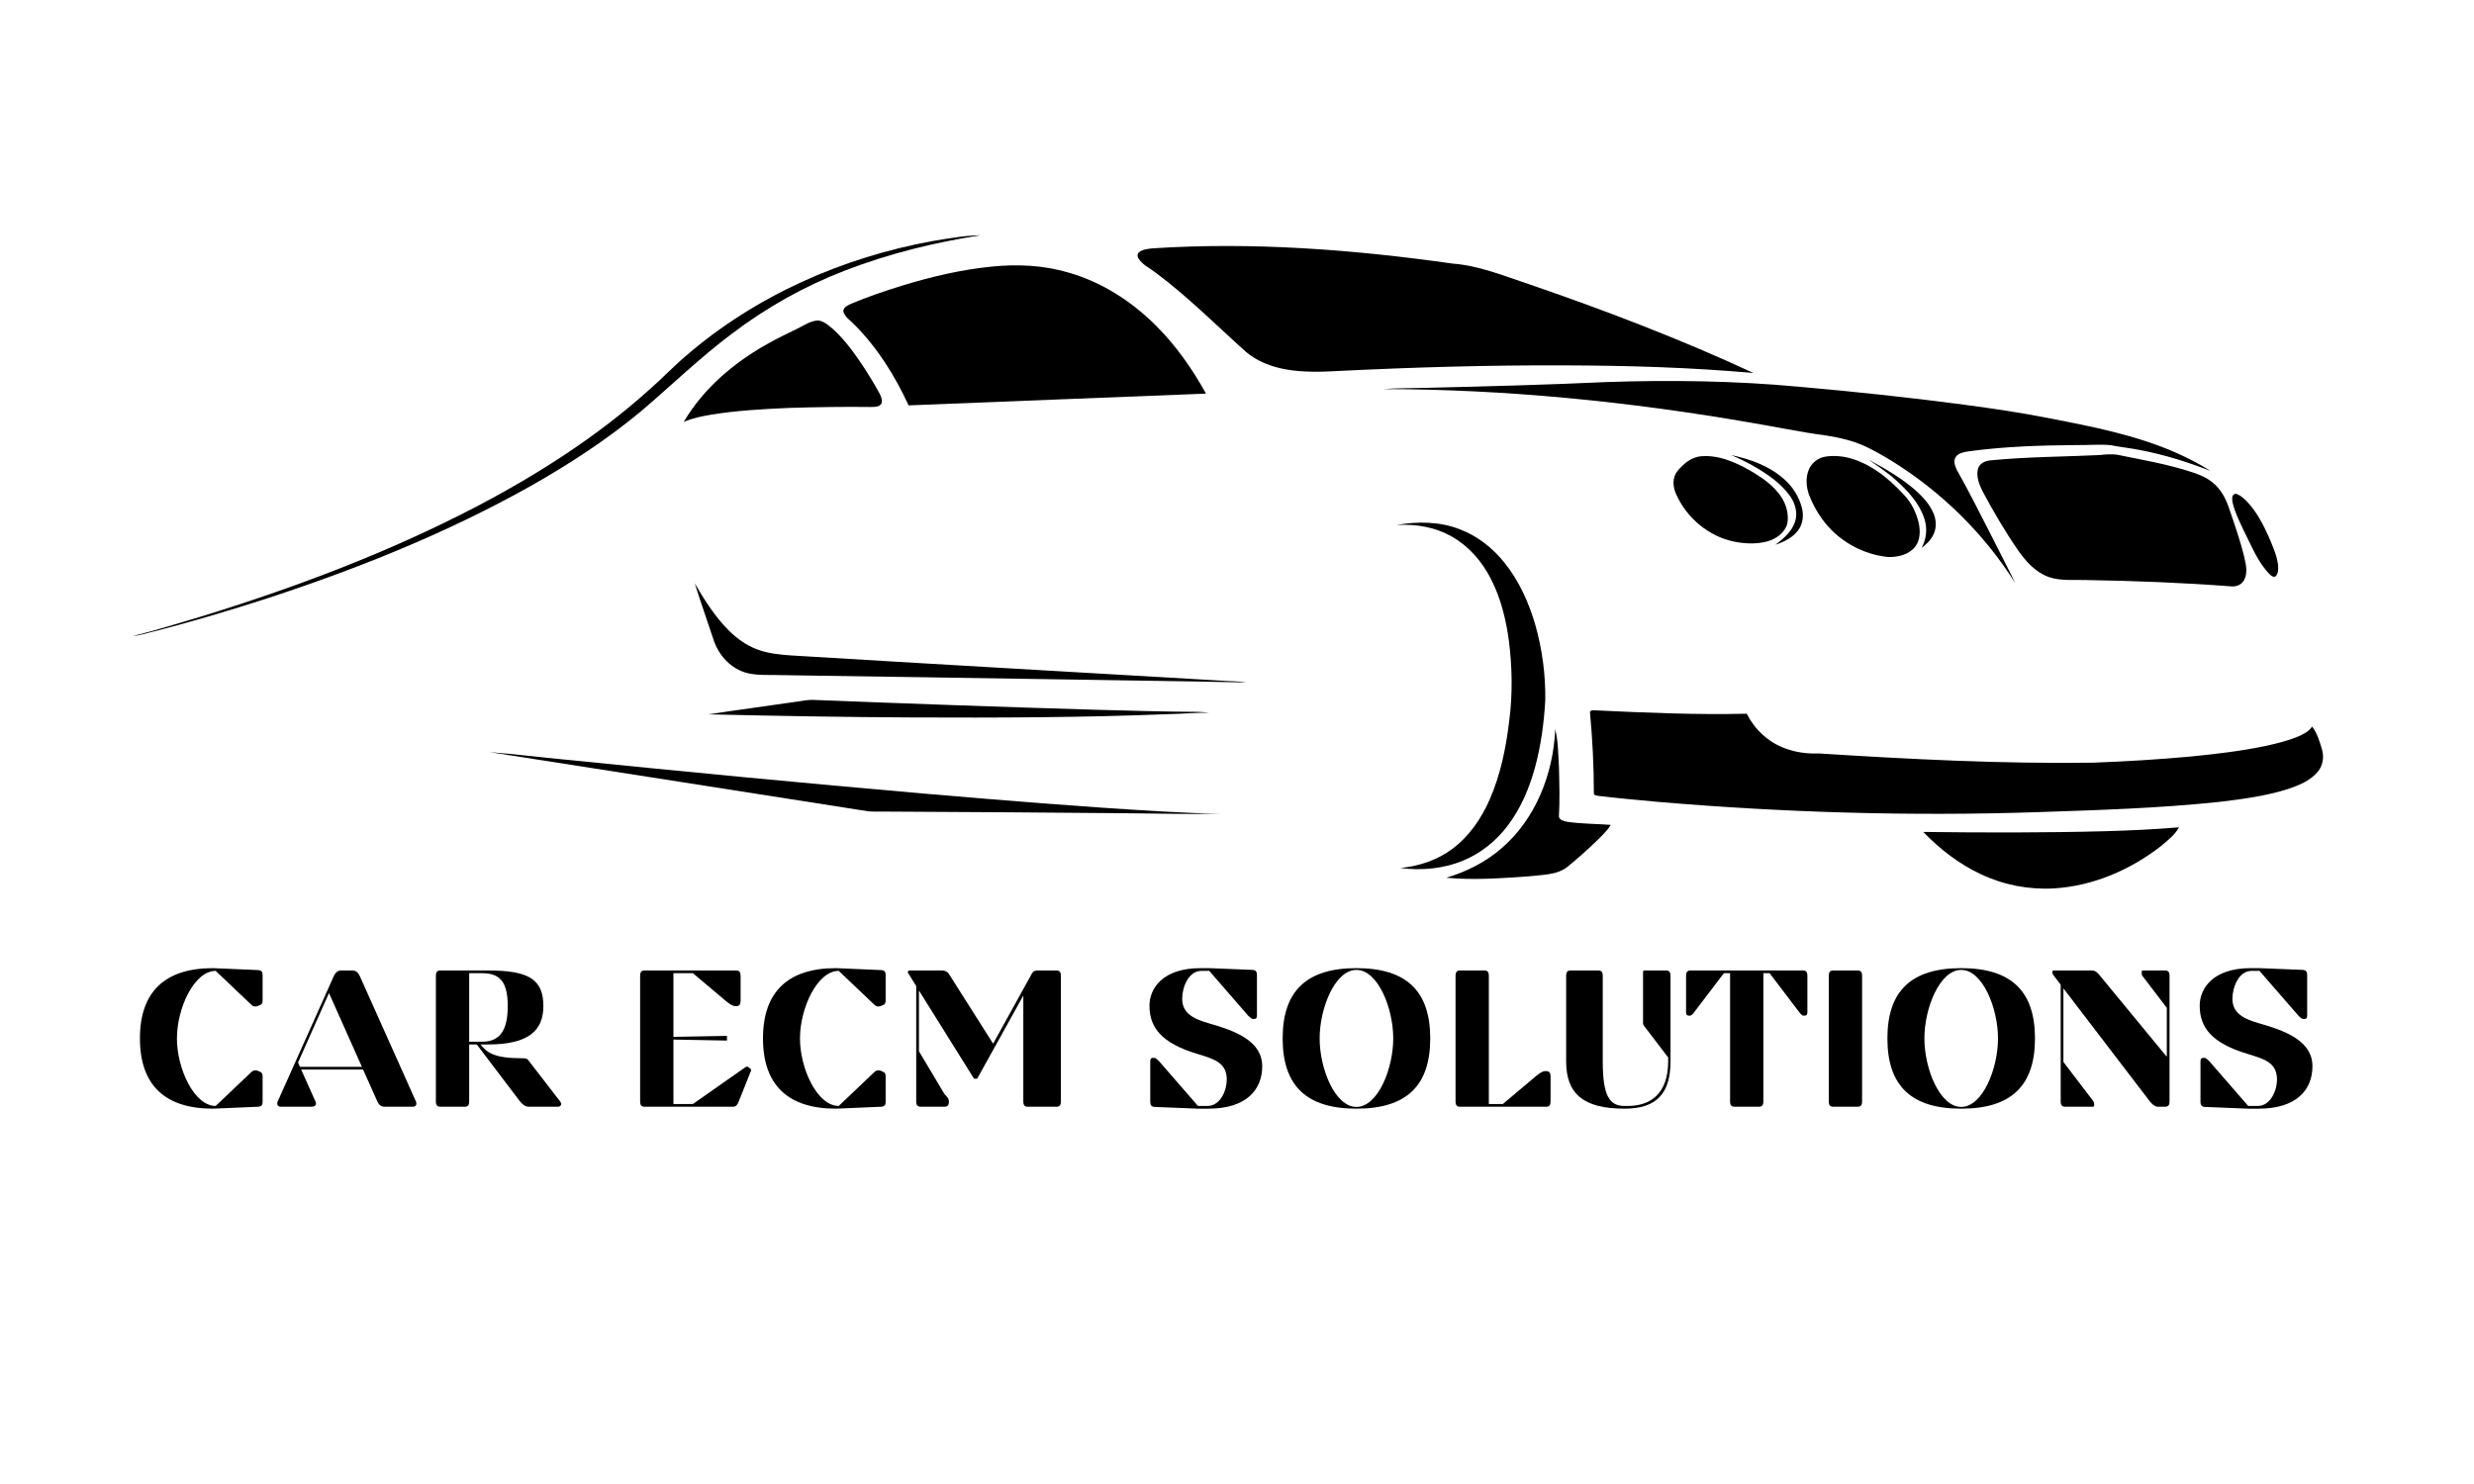 <?xml version="1.0" encoding="UTF-8"?>
<svg xmlns="http://www.w3.org/2000/svg" xmlns:xlink="http://www.w3.org/1999/xlink" width="3750pt" height="2250pt" viewBox="0 0 3750 2250" version="1.2">
<defs>
<g>
<symbol overflow="visible" id="glyph0-0">
<path style="stroke:none;" d="M 11.805 -103.59 C 11.805 -31.875 50.762 2.953 122.477 2.953 L 191.242 0 C 196.555 -0.59 197.734 -2.953 197.734 -7.672 L 197.734 -46.039 C 197.734 -50.172 196.555 -51.941 193.605 -53.125 L 190.062 -54.598 C 188.883 -54.895 187.996 -55.188 186.816 -55.188 C 184.453 -55.188 182.391 -54.305 180.324 -52.238 L 126.609 -1.18 C 94.145 -1.18 67.879 -57.551 67.879 -103.59 C 67.879 -149.629 94.145 -206 126.609 -206 L 180.324 -154.941 C 182.391 -152.875 184.453 -151.992 186.816 -151.992 C 187.996 -151.992 188.883 -152.285 190.062 -152.582 L 193.605 -154.059 C 196.555 -155.238 197.734 -157.008 197.734 -161.141 L 197.734 -199.508 C 197.734 -204.23 196.555 -206.59 191.242 -207.18 L 122.477 -210.133 C 50.762 -210.133 11.805 -175.305 11.805 -103.59 Z M 11.805 -103.59 "/>
</symbol>
<symbol overflow="visible" id="glyph0-1">
<path style="stroke:none;" d="M 54.598 0 C 60.797 0 62.863 -3.246 61.09 -7.672 L 39.254 -56.371 L 133.102 -56.371 L 154.941 -7.672 C 157.008 -3.246 160.254 0 165.566 0 L 208.656 0 C 213.379 0 214.852 -3.836 213.379 -7.672 L 127.789 -198.918 C 126.02 -203.047 122.184 -206.59 117.164 -206.59 L 99.164 -206.59 C 95.031 -206.59 90.898 -203.047 89.129 -198.918 L 3.543 -7.672 C 2.066 -3.836 3.543 0 8.262 0 Z M 131.332 -60.5 L 37.48 -60.5 L 34.531 -66.992 L 81.457 -172.355 Z M 131.332 -60.5 "/>
</symbol>
<symbol overflow="visible" id="glyph0-2">
<path style="stroke:none;" d="M 211.312 0 C 216.328 0 217.805 -4.133 215.148 -7.672 L 166.453 -70.832 C 164.387 -73.488 160.844 -73.488 157.598 -73.488 C 114.508 -73.488 104.18 -82.047 94.145 -94.441 L 106.246 -94.441 C 166.746 -94.441 189.473 -115.395 189.473 -152.582 C 189.473 -192.719 167.93 -206.59 106.246 -206.59 L 33.055 -206.59 C 28.332 -206.59 26.562 -203.637 26.562 -198.918 L 26.562 -7.672 C 26.562 -2.953 28.332 0 33.055 0 L 70.535 0 C 75.258 0 77.027 -2.953 77.027 -7.672 L 77.027 -94.441 L 88.539 -94.441 L 154.352 -7.672 C 158.188 -2.953 162.617 0 167.336 0 Z M 96.508 -202.457 C 123.66 -202.457 135.465 -189.473 135.465 -152.582 C 135.465 -115.691 123.66 -98.574 96.508 -98.574 L 77.027 -98.574 L 77.027 -202.457 Z M 96.508 -202.457 "/>
</symbol>
<symbol overflow="visible" id="glyph0-3">
<path style="stroke:none;" d=""/>
</symbol>
<symbol overflow="visible" id="glyph0-4">
<path style="stroke:none;" d="M 33.055 -206.59 C 28.332 -206.59 26.562 -203.637 26.562 -198.918 L 26.562 -7.672 C 26.562 -2.953 28.332 0 33.055 0 L 167.633 0 C 171.766 0 174.125 -2.953 175.895 -7.672 L 194.195 -53.418 C 194.785 -54.895 195.375 -56.371 193.898 -57.551 L 190.359 -60.207 C 189.766 -60.797 189.176 -60.797 188.586 -60.797 C 187.703 -60.797 186.816 -60.207 185.637 -59.617 L 106.543 -4.133 L 77.027 -4.133 L 77.027 -101.82 L 158.188 -100.344 L 158.188 -107.426 L 77.027 -105.949 L 77.027 -202.457 L 106.543 -202.457 L 157.305 -159.664 C 161.434 -156.418 166.453 -152.582 170.586 -152.582 L 172.355 -152.582 C 177.078 -152.582 178.848 -155.531 178.848 -160.254 L 178.848 -198.918 C 178.848 -203.637 177.078 -206.59 172.355 -206.59 Z M 33.055 -206.59 "/>
</symbol>
<symbol overflow="visible" id="glyph0-5">
<path style="stroke:none;" d="M 239.938 0 C 244.66 0 246.434 -2.953 246.434 -7.672 L 246.434 -198.918 C 246.434 -203.637 244.66 -206.59 239.938 -206.59 L 212.195 -206.59 C 206.887 -206.59 204.523 -205.703 202.457 -201.867 L 143.727 -95.621 L 77.324 -200.391 C 74.668 -204.82 70.832 -206.59 66.402 -206.59 L 17.414 -206.59 C 14.758 -206.59 14.461 -205.113 14.461 -203.344 L 27.152 -182.98 L 27.152 -7.672 C 27.152 -2.953 28.922 0 33.645 0 L 70.242 0 C 74.961 0 76.734 -2.953 76.734 -7.672 C 76.734 -13.281 72.898 -15.641 69.648 -19.773 L 31.285 -84.113 L 31.285 -176.191 L 114.805 -42.5 L 119.527 -42.5 L 189.473 -168.52 L 189.473 -7.672 C 189.473 -2.953 191.242 0 195.965 0 Z M 239.938 0 "/>
</symbol>
<symbol overflow="visible" id="glyph0-6">
<path style="stroke:none;" d="M 109.789 -126.316 C 85.883 -133.102 68.766 -141.66 68.766 -163.797 C 68.766 -180.027 77.617 -206 97.984 -206 L 109.789 -206 L 166.453 -140.777 C 169.402 -136.938 173.832 -133.102 175.895 -133.102 L 177.961 -133.102 C 181.207 -133.102 182.094 -135.168 182.094 -138.414 L 182.094 -199.801 C 182.094 -204.523 180.324 -207.18 175.602 -207.477 L 109.789 -210.133 L 96.508 -210.133 C 38.957 -210.133 19.184 -179.145 19.184 -153.172 C 19.184 -120.117 37.48 -96.508 91.195 -80.273 C 117.461 -72.305 136.348 -66.992 136.348 -41.023 C 136.348 -24.789 126.609 -1.18 107.133 -1.18 L 92.672 -1.18 L 36.004 -66.402 C 33.055 -70.242 28.629 -74.078 26.562 -74.078 L 24.496 -74.078 C 21.25 -74.078 20.363 -72.012 20.363 -68.766 L 20.363 -7.379 C 20.363 -2.656 22.133 0 26.855 0.297 L 92.672 2.953 L 108.605 2.953 C 166.156 2.953 190.062 -25.973 190.062 -61.387 C 190.062 -99.164 150.516 -114.805 109.789 -126.316 Z M 109.789 -126.316 "/>
</symbol>
<symbol overflow="visible" id="glyph0-7">
<path style="stroke:none;" d="M 123.66 -210.133 C 47.812 -210.133 11.805 -175.305 11.805 -103.59 C 11.805 -31.875 47.812 2.953 123.66 2.953 C 199.508 2.953 235.512 -31.875 235.512 -103.59 C 235.512 -175.305 199.508 -210.133 123.66 -210.133 Z M 123.66 -207.477 C 156.121 -207.477 179.438 -149.629 179.438 -103.59 C 179.438 -57.551 156.121 0.297 123.66 0.297 C 91.195 0.297 67.879 -57.551 67.879 -103.59 C 67.879 -149.629 91.195 -207.477 123.66 -207.477 Z M 123.66 -207.477 "/>
</symbol>
<symbol overflow="visible" id="glyph0-8">
<path style="stroke:none;" d="M 170.586 -46.336 C 170.586 -51.059 168.812 -54.008 164.09 -54.008 L 162.32 -54.008 C 158.188 -54.008 153.172 -50.172 149.039 -46.926 L 98.277 -4.133 L 77.027 -4.133 L 77.027 -198.918 C 77.027 -203.637 75.258 -206.59 70.535 -206.59 L 33.055 -206.59 C 28.332 -206.59 26.562 -203.637 26.562 -198.918 L 26.562 -7.672 C 26.562 -2.953 28.332 0 33.055 0 L 164.09 0 C 168.812 0 170.586 -2.953 170.586 -7.672 Z M 170.586 -46.336 "/>
</symbol>
<symbol overflow="visible" id="glyph0-9">
<path style="stroke:none;" d="M 106.246 2.953 C 154.352 2.953 175.895 -19.773 175.895 -68.766 L 175.895 -198.918 C 175.895 -203.637 174.125 -206.59 169.402 -206.59 L 136.348 -206.59 C 134.875 -206.59 134.285 -205.703 134.285 -204.523 L 134.285 -127.789 C 134.285 -125.723 134.285 -124.25 136.348 -121.887 L 172.355 -74.668 L 172.355 -68.766 C 172.355 -18.594 144.316 -1.18 111.262 -1.18 L 106.246 -1.18 C 83.52 -1.18 73.191 -16.23 73.191 -68.766 L 73.191 -198.918 C 73.191 -203.637 71.422 -206.59 66.699 -206.59 L 24.199 -206.59 C 19.477 -206.59 17.707 -203.637 17.707 -198.918 L 17.707 -68.766 C 17.707 -19.773 43.68 2.953 106.246 2.953 Z M 106.246 2.953 "/>
</symbol>
<symbol overflow="visible" id="glyph0-10">
<path style="stroke:none;" d="M 189.766 -198.918 C 189.766 -203.637 187.996 -206.59 183.273 -206.59 L 12.395 -206.59 C 7.672 -206.59 5.902 -203.637 5.902 -198.918 L 5.902 -143.434 C 5.902 -140.188 6.789 -138.121 10.035 -138.121 L 11.805 -138.121 C 14.461 -138.121 17.414 -141.957 20.07 -145.793 L 63.156 -202.457 L 72.602 -202.457 L 72.602 -7.672 C 72.602 -2.953 74.371 0 79.094 0 L 116.574 0 C 121.297 0 123.07 -2.953 123.07 -7.672 L 123.07 -202.457 L 132.512 -202.457 L 175.602 -145.793 C 178.551 -141.957 181.207 -138.121 183.863 -138.121 L 185.637 -138.121 C 188.883 -138.121 189.766 -140.188 189.766 -143.434 Z M 189.766 -198.918 "/>
</symbol>
<symbol overflow="visible" id="glyph0-11">
<path style="stroke:none;" d="M 26.562 -7.672 C 26.562 -2.953 28.332 0 33.055 0 L 70.535 0 C 75.258 0 77.027 -2.953 77.027 -7.672 L 77.027 -198.918 C 77.027 -203.637 75.258 -206.59 70.535 -206.59 L 33.055 -206.59 C 28.332 -206.59 26.562 -203.637 26.562 -198.918 Z M 26.562 -7.672 "/>
</symbol>
<symbol overflow="visible" id="glyph0-12">
<path style="stroke:none;" d="M 17.117 -206.59 C 15.641 -206.59 14.461 -205.703 14.461 -204.523 L 14.461 -203.934 C 14.461 -202.754 14.758 -201.277 16.527 -198.918 L 27.152 -185.047 L 27.152 -7.672 C 27.152 -2.953 28.922 0 33.645 0 L 75.848 0 C 77.324 0 77.914 -0.887 77.914 -2.066 L 77.914 -3.543 C 77.914 -5.609 77.617 -6.789 75.848 -9.445 L 31.285 -67.879 L 31.285 -179.438 L 162.617 -7.672 C 166.746 -2.656 170.586 0 174.422 0 L 185.637 0 C 190.359 0 192.129 -2.953 192.129 -7.672 L 192.129 -198.918 C 192.129 -203.637 190.359 -206.59 185.637 -206.59 L 151.992 -206.59 C 150.516 -206.59 149.926 -205.703 149.926 -204.523 L 149.926 -203.047 C 149.926 -200.98 149.926 -199.508 151.992 -197.145 L 187.996 -149.926 L 187.996 -76.438 L 187.406 -76.438 L 85.293 -200.391 C 81.457 -204.82 78.801 -206.59 74.371 -206.59 Z M 17.117 -206.59 "/>
</symbol>
</g>
<clipPath id="clip1">
  <path d="M 201 356.668 L 1487 356.668 L 1487 965 L 201 965 Z M 201 356.668 "/>
</clipPath>
</defs>
<g id="surface1">
<g clip-path="url(#clip1)" clip-rule="nonzero">
<path style=" stroke:none;fill-rule:nonzero;fill:rgb(0%,0%,0%);fill-opacity:1;" d="M 1414.094 365.387 C 1438.062 361.488 1462.102 357.023 1486.441 356.688 C 1416.262 367.523 1346.863 384.66 1280.57 410.285 C 1219.43 433.898 1161.699 466.176 1109.543 505.848 C 1061.004 542.148 1017.531 584.523 971.414 623.738 C 919.504 666.832 862.758 703.805 804.109 737.02 C 678.336 807.629 543.879 861.578 407.035 906.562 C 348.031 925.676 288.535 943.379 228.402 958.625 C 219.523 960.621 210.82 963.691 201.695 964.254 C 235.992 955.891 269.684 945.141 303.535 935.152 C 446.926 891.051 588.02 837.914 721.223 768.555 C 815.227 719.391 905.383 661.68 984.422 590.594 C 1003.254 574.289 1020.234 555.988 1039.312 539.926 C 1144.914 448.441 1277.109 390.199 1414.094 365.387 Z M 1414.094 365.387 "/>
</g>
<path style=" stroke:none;fill-rule:nonzero;fill:rgb(0%,0%,0%);fill-opacity:1;" d="M 1746.707 376.559 C 1898.777 366.59 2051.453 378.375 2202.094 399.68 C 2241.473 402.695 2278.254 417.82 2315.336 430.137 C 2431.527 469.988 2546.48 513.824 2657.922 565.551 C 2562.754 557.047 2467.125 554.238 2371.586 553.992 C 2257.41 553.48 2143.25 556.816 2029.23 562.445 C 2002.086 563.945 1974.621 564.809 1947.777 559.832 C 1926.453 555.879 1905.434 547.762 1888.734 533.625 C 1843.359 492.949 1800.258 449.48 1751.242 413.074 C 1742.77 406.402 1732.215 401.832 1726.145 392.566 C 1723.797 389.477 1723.375 384.414 1726.957 382.066 C 1732.621 377.938 1739.945 377.352 1746.707 376.559 Z M 1746.707 376.559 "/>
<path style=" stroke:none;fill-rule:nonzero;fill:rgb(0%,0%,0%);fill-opacity:1;" d="M 1503.242 404.215 C 1542.055 400.227 1581.84 402.098 1619.414 413.215 C 1669.398 427.457 1714.496 456.258 1751.191 492.754 C 1782.023 523.18 1807.07 559.004 1828.02 596.789 C 1677.75 602.879 1527.457 608.438 1377.188 614.613 C 1356.535 569.68 1329.867 526.922 1294.707 491.891 C 1288.918 485.781 1280.906 480.945 1278.328 472.492 C 1277.871 465.84 1285.211 462.98 1290.137 460.527 C 1315.535 449.852 1341.656 441.027 1367.957 432.875 C 1412.098 419.461 1457.246 408.715 1503.242 404.215 Z M 1503.242 404.215 "/>
<path style=" stroke:none;fill-rule:nonzero;fill:rgb(0%,0%,0%);fill-opacity:1;" d="M 1209.141 498.047 C 1219.043 493.16 1228.715 486.312 1240.117 485.871 C 1248.852 486.789 1255.578 493.246 1262.16 498.488 C 1281.453 515.871 1296.457 537.367 1310.699 558.914 C 1318.625 571.199 1326.18 583.711 1333.148 596.578 C 1335.516 601.254 1338.215 606.973 1335.852 612.176 C 1332.355 617.523 1325.172 616.906 1319.594 617.066 C 1278.398 616.52 1237.203 617.242 1196.027 618.461 C 1156.613 620.207 1117.098 622.344 1078.105 628.68 C 1063.918 631.148 1049.531 633.832 1036.328 639.812 C 1066.371 588.547 1113.25 549.121 1164.785 520.586 C 1179.188 512.344 1194.262 505.391 1209.141 498.047 Z M 1209.141 498.047 "/>
<path style=" stroke:none;fill-rule:nonzero;fill:rgb(0%,0%,0%);fill-opacity:1;" d="M 2165.047 587.945 C 2255.078 585.758 2345.113 583.43 2435.074 579.266 C 2532.148 575.965 2629.488 577.34 2726.246 586.305 C 2809.941 593.629 2893.496 602.559 2976.789 613.535 C 3020.719 619.449 3064.598 625.801 3108.066 634.504 C 3172.473 647.016 3237.602 659.773 3298 686.246 C 3316.16 694.328 3333.918 703.434 3350.754 714.008 C 3316.48 700.789 3281.32 689.512 3245.191 682.609 C 3229.836 679.469 3214.215 677.934 3198.859 674.883 C 3181.422 673.434 3163.914 675.023 3146.457 674.809 C 3092.164 675.234 3037.734 676.945 2983.883 684.324 C 2976.859 685.434 2968.703 686.707 2964.328 692.953 C 2960.445 699.113 2963.375 706.648 2966.164 712.629 C 2984.836 745.527 3001.57 779.48 3018.902 813.102 C 3030.762 836.801 3043.133 860.254 3054.625 884.133 C 3007.48 809.004 2942.457 745.367 2867.109 698.688 C 2854.227 690.766 2841.059 683.246 2827.379 676.785 C 2808.777 668.227 2788.656 663.551 2768.5 660.355 C 2729.723 655.344 2691.477 647.066 2652.93 640.695 C 2469.086 608.844 2282.703 590.172 2096.07 589.887 C 2119.035 588.281 2142.051 588.617 2165.047 587.945 Z M 2165.047 587.945 "/>
<path style=" stroke:none;fill-rule:nonzero;fill:rgb(0%,0%,0%);fill-opacity:1;" d="M 2623.945 689.934 C 2653.07 696.039 2682.422 706.629 2704.785 726.926 C 2717.738 738.449 2727.305 753.82 2731.434 770.691 C 2734.172 781.773 2732.742 794.215 2725.875 803.57 C 2717.578 815.008 2704.324 821.641 2691.191 825.914 C 2703.23 816.734 2715.637 806.359 2720.688 791.551 C 2725.559 777.715 2721.004 762.449 2712.531 751.051 C 2699.293 732.977 2680.516 719.953 2661.488 708.641 C 2649.398 701.582 2636.832 695.371 2623.945 689.934 Z M 2623.945 689.934 "/>
<path style=" stroke:none;fill-rule:nonzero;fill:rgb(0%,0%,0%);fill-opacity:1;" d="M 3183.805 689.828 C 3191.887 688.824 3200.094 688.418 3208.23 689.301 C 3246.656 697.047 3285.523 703.719 3322.867 716 C 3333.777 719.602 3344.703 723.996 3353.613 731.441 C 3365.512 740.812 3373.137 754.457 3378.023 768.594 C 3386.656 793.918 3395.691 819.172 3401.922 845.219 C 3404.445 856.336 3407.324 868.746 3401.535 879.367 C 3398.199 886.199 3390.293 889.57 3382.969 889.094 C 3309.562 883.516 3235.961 880.621 3162.359 879.438 C 3143.508 878.664 3124.023 881.238 3105.863 874.973 C 3085.457 867.949 3070.598 851.078 3058.578 833.906 C 3038.898 805.281 3021.336 775.246 3004.992 744.645 C 2999.926 734.301 2995.195 722.441 2998.145 710.812 C 3000.457 702.289 3009.598 698.492 3017.684 697.945 C 3072.891 692.512 3128.453 692.562 3183.805 689.828 Z M 3183.805 689.828 "/>
<path style=" stroke:none;fill-rule:nonzero;fill:rgb(0%,0%,0%);fill-opacity:1;" d="M 2578.41 691.734 C 2607.145 689.441 2634.344 702.445 2658.398 716.777 C 2673.754 726.129 2688.652 737.145 2699.047 752.055 C 2707.5 764.164 2711.844 779.551 2709.109 794.234 C 2705.137 807.453 2693.062 816.594 2680.234 820.426 C 2663.852 825.258 2646.293 824.59 2629.664 821.414 C 2590.324 813.789 2556.328 785.234 2540.391 748.738 C 2535.434 737.777 2534.691 723.996 2542.598 714.219 C 2551.617 703.258 2563.691 693.039 2578.41 691.734 Z M 2578.41 691.734 "/>
<path style=" stroke:none;fill-rule:nonzero;fill:rgb(0%,0%,0%);fill-opacity:1;" d="M 2766.027 692.492 C 2794.465 687.656 2822.969 698.812 2846.07 714.781 C 2860.863 724.895 2873.957 737.25 2886.066 750.379 C 2897.152 761.781 2904.23 776.641 2908.129 791.941 C 2910.848 804.242 2911.023 818.52 2902.941 828.949 C 2893.41 840.984 2876.941 844.867 2862.273 844.551 C 2822.914 840.809 2785.551 819.488 2762.324 787.492 C 2753.867 776.004 2747.055 763.316 2741.938 750.027 C 2737.789 737.812 2736.66 723.961 2741.812 711.871 C 2746.031 701.918 2755.402 694.434 2766.027 692.492 Z M 2766.027 692.492 "/>
<path style=" stroke:none;fill-rule:nonzero;fill:rgb(0%,0%,0%);fill-opacity:1;" d="M 2832.039 696.781 C 2857.102 710.391 2882.148 724.664 2903.68 743.586 C 2914.52 753.414 2924.934 764.445 2930.668 778.141 C 2935.098 788.375 2935.609 800.66 2930.492 810.734 C 2926.609 819.012 2919.727 825.293 2912.629 830.82 C 2920.008 817.406 2921.809 801.117 2916.918 786.559 C 2909.398 763.262 2892.281 744.715 2874.508 728.602 C 2861.375 716.652 2846.547 706.875 2832.039 696.781 Z M 2832.039 696.781 "/>
<path style=" stroke:none;fill-rule:nonzero;fill:rgb(0%,0%,0%);fill-opacity:1;" d="M 3385.367 750.062 C 3386.074 749.672 3387.504 748.914 3388.227 748.527 C 3395.18 750.008 3400.562 755.27 3405.578 760.051 C 3420.137 775.473 3430.25 794.465 3438.812 813.719 C 3444.477 827.148 3450.762 840.613 3452.789 855.191 C 3453.41 861.438 3453.992 868.852 3449.367 873.809 C 3446.438 875.699 3443.258 873.332 3441.09 871.48 C 3422.188 852.859 3412.762 827.289 3400.828 804.117 C 3394.547 790.652 3387.75 777.223 3384.238 762.715 C 3383.602 758.602 3382.367 753.539 3385.367 750.062 Z M 3385.367 750.062 "/>
<path style=" stroke:none;fill-rule:nonzero;fill:rgb(0%,0%,0%);fill-opacity:1;" d="M 2116.688 796.016 C 2148.508 790.316 2182.168 790.562 2212.613 802.441 C 2239.352 812.484 2262.457 830.785 2280.266 852.934 C 2302.469 880.535 2317.277 913.43 2327.125 947.277 C 2337.715 984.445 2342.801 1023.184 2342.27 1061.812 C 2340.293 1096.227 2335.723 1130.625 2326.613 1163.926 C 2318 1195.16 2305.152 1225.656 2285.488 1251.617 C 2268.211 1274.543 2245.195 1293.391 2218.598 1304.457 C 2188.449 1317.215 2154.758 1320.27 2122.457 1316.051 C 2150.574 1313.332 2178.426 1304.246 2201.176 1287.18 C 2226.961 1268.117 2245.531 1240.801 2258.238 1211.664 C 2274.707 1173.789 2282.949 1132.883 2287.73 1092.043 C 2292.902 1052.266 2292.16 1011.887 2287.184 972.145 C 2282.844 939.371 2274.848 906.652 2259.598 877.129 C 2246.5 851.766 2227.262 829.09 2202.41 814.637 C 2176.766 799.266 2146.25 794.109 2116.684 796.016 Z M 2116.688 796.016 "/>
<path style=" stroke:none;fill-rule:nonzero;fill:rgb(0%,0%,0%);fill-opacity:1;" d="M 1053.098 884.484 C 1067.852 909.812 1083.719 934.891 1104.492 955.801 C 1116.602 967.766 1130.652 978.055 1146.641 984.18 C 1163.445 990.816 1181.625 992.492 1199.484 993.781 C 1415.98 1006.93 1632.527 1019.211 1849.043 1031.863 C 1862.172 1033.082 1875.465 1032.43 1888.488 1034.742 C 1785.926 1032.465 1683.309 1031.492 1580.727 1029.625 C 1448.969 1027.754 1317.23 1025.512 1185.473 1023.625 C 1168.422 1022.898 1151.07 1024.488 1134.285 1020.887 C 1109.102 1015.242 1089.457 994.309 1081.656 970.238 C 1072.266 941.613 1062.047 913.234 1053.098 884.484 Z M 1053.098 884.484 "/>
<path style=" stroke:none;fill-rule:nonzero;fill:rgb(0%,0%,0%);fill-opacity:1;" d="M 1208.398 1063.754 C 1216.008 1062.855 1223.562 1061.035 1231.273 1061.109 C 1374.238 1066.738 1517.258 1071.871 1660.273 1076.109 C 1712.059 1077.398 1763.844 1079.145 1815.664 1079.301 C 1821.453 1079.426 1827.242 1079.973 1832.996 1080.73 C 1812.453 1080.184 1791.961 1082.461 1771.434 1082.727 C 1641.477 1088.004 1511.379 1088.34 1381.352 1087.773 C 1278.859 1087.262 1176.383 1085.48 1073.941 1083.062 C 1118.703 1076.25 1163.586 1070.25 1208.398 1063.754 Z M 1208.398 1063.754 "/>
<path style=" stroke:none;fill-rule:nonzero;fill:rgb(0%,0%,0%);fill-opacity:1;" d="M 2410.027 1079.531 C 2411.23 1076.426 2414.672 1076.957 2417.352 1076.957 C 2494.043 1080.625 2570.82 1083.926 2647.613 1082.125 C 2659.617 1105.809 2680.145 1125.258 2705.227 1134.418 C 2721.445 1140.629 2738.973 1143.102 2756.32 1142.324 C 2894.945 1151.094 3033.852 1158.312 3172.824 1156.336 C 3222.316 1154.484 3271.754 1151.52 3321.066 1146.965 C 3359.402 1143.188 3397.738 1138.672 3435.457 1130.695 C 3451.68 1127.094 3467.953 1123.141 3483.344 1116.68 C 3491.301 1113.168 3499.723 1109.199 3504.574 1101.574 C 3512.52 1111.758 3516.066 1124.43 3519.684 1136.625 C 3523.039 1148.148 3520.812 1161.312 3512.871 1170.488 C 3501.398 1183.938 3484.418 1190.75 3468.094 1196.273 C 3434.027 1207.055 3398.41 1211.734 3363.039 1215.898 C 3271.207 1225.57 3178.809 1228.305 3086.57 1231.41 C 2895.773 1237.656 2704.66 1232.012 2514.48 1215.898 C 2483.824 1213.129 2453.184 1210.305 2422.629 1206.688 C 2420.246 1206.016 2416.312 1206.387 2415.906 1203.156 C 2415.992 1161.914 2413.789 1120.598 2410.027 1079.531 Z M 2410.027 1079.531 "/>
<path style=" stroke:none;fill-rule:nonzero;fill:rgb(0%,0%,0%);fill-opacity:1;" d="M 2276.242 1285.926 C 2327.957 1241.363 2354.465 1172.855 2357.379 1105.688 C 2361.969 1124.234 2361.773 1143.523 2362.992 1162.496 C 2363.59 1187.73 2364.402 1213.039 2362.938 1238.258 C 2364.016 1243.465 2370.512 1244.875 2375.027 1245.883 C 2397.02 1249.219 2419.367 1248.918 2441.535 1250.648 C 2435.285 1261.078 2425.879 1269.055 2417.371 1277.559 C 2404.223 1290.195 2390.492 1302.25 2376.406 1313.844 C 2360.258 1326.992 2338.141 1326.074 2318.586 1328.562 C 2276.523 1331.547 2234.129 1334.703 2192.035 1330.82 C 2222.781 1321.855 2251.973 1306.961 2276.242 1285.926 Z M 2276.242 1285.926 "/>
<path style=" stroke:none;fill-rule:nonzero;fill:rgb(0%,0%,0%);fill-opacity:1;" d="M 742.191 1140.348 C 781.164 1143.363 819.957 1148.34 858.895 1151.941 C 1038.816 1170.102 1218.848 1187.414 1399.02 1203.102 C 1519.535 1213.445 1640.102 1223.344 1760.863 1230.316 C 1790.496 1231.5 1820.078 1233.742 1849.73 1233.969 C 1801.879 1234.656 1754.016 1233.352 1706.164 1233 C 1584.945 1231.992 1463.742 1231.004 1342.523 1230.512 C 1333.84 1230.316 1325.152 1230.793 1316.504 1230.156 C 1125.039 1200.367 933.676 1169.961 742.191 1140.348 Z M 742.191 1140.348 "/>
<path style=" stroke:none;fill-rule:nonzero;fill:rgb(0%,0%,0%);fill-opacity:1;" d="M 3190.512 1260.266 C 3228.02 1259.223 3265.488 1257.512 3302.871 1254.352 C 3296.445 1266.09 3285.504 1274.367 3275.48 1282.836 C 3228.973 1319.086 3172.102 1343.547 3112.887 1346.988 C 3075.098 1349.141 3036.867 1341.691 3002.664 1325.512 C 2969.656 1310.137 2940.395 1287.496 2915.207 1261.359 C 3006.969 1262.488 3098.766 1262.684 3190.512 1260.266 Z M 3190.512 1260.266 "/>
<g style="fill:rgb(0%,0%,0%);fill-opacity:1;">
  <use xlink:href="#glyph0-0" x="200.303" y="1678.003"/>
</g>
<g style="fill:rgb(0%,0%,0%);fill-opacity:1;">
  <use xlink:href="#glyph0-1" x="417.22" y="1678.003"/>
</g>
<g style="fill:rgb(0%,0%,0%);fill-opacity:1;">
  <use xlink:href="#glyph0-2" x="634.137" y="1678.003"/>
</g>
<g style="fill:rgb(0%,0%,0%);fill-opacity:1;">
  <use xlink:href="#glyph0-3" x="855.186" y="1678.003"/>
</g>
<g style="fill:rgb(0%,0%,0%);fill-opacity:1;">
  <use xlink:href="#glyph0-4" x="943.724" y="1678.003"/>
</g>
<g style="fill:rgb(0%,0%,0%);fill-opacity:1;">
  <use xlink:href="#glyph0-0" x="1144.704" y="1678.003"/>
</g>
<g style="fill:rgb(0%,0%,0%);fill-opacity:1;">
  <use xlink:href="#glyph0-5" x="1361.621" y="1678.003"/>
</g>
<g style="fill:rgb(0%,0%,0%);fill-opacity:1;">
  <use xlink:href="#glyph0-3" x="1634.612" y="1678.003"/>
</g>
<g style="fill:rgb(0%,0%,0%);fill-opacity:1;">
  <use xlink:href="#glyph0-6" x="1723.15" y="1678.003"/>
</g>
<g style="fill:rgb(0%,0%,0%);fill-opacity:1;">
  <use xlink:href="#glyph0-7" x="1932.393" y="1678.003"/>
</g>
<g style="fill:rgb(0%,0%,0%);fill-opacity:1;">
  <use xlink:href="#glyph0-8" x="2179.708" y="1678.003"/>
</g>
<g style="fill:rgb(0%,0%,0%);fill-opacity:1;">
  <use xlink:href="#glyph0-9" x="2356.193" y="1678.003"/>
</g>
<g style="fill:rgb(0%,0%,0%);fill-opacity:1;">
  <use xlink:href="#glyph0-10" x="2549.795" y="1678.003"/>
</g>
<g style="fill:rgb(0%,0%,0%);fill-opacity:1;">
  <use xlink:href="#glyph0-11" x="2745.463" y="1678.003"/>
</g>
<g style="fill:rgb(0%,0%,0%);fill-opacity:1;">
  <use xlink:href="#glyph0-7" x="2849.052" y="1678.003"/>
</g>
<g style="fill:rgb(0%,0%,0%);fill-opacity:1;">
  <use xlink:href="#glyph0-12" x="3096.367" y="1678.003"/>
</g>
<g style="fill:rgb(0%,0%,0%);fill-opacity:1;">
  <use xlink:href="#glyph0-6" x="3315.055" y="1678.003"/>
</g>
</g>
</svg>
